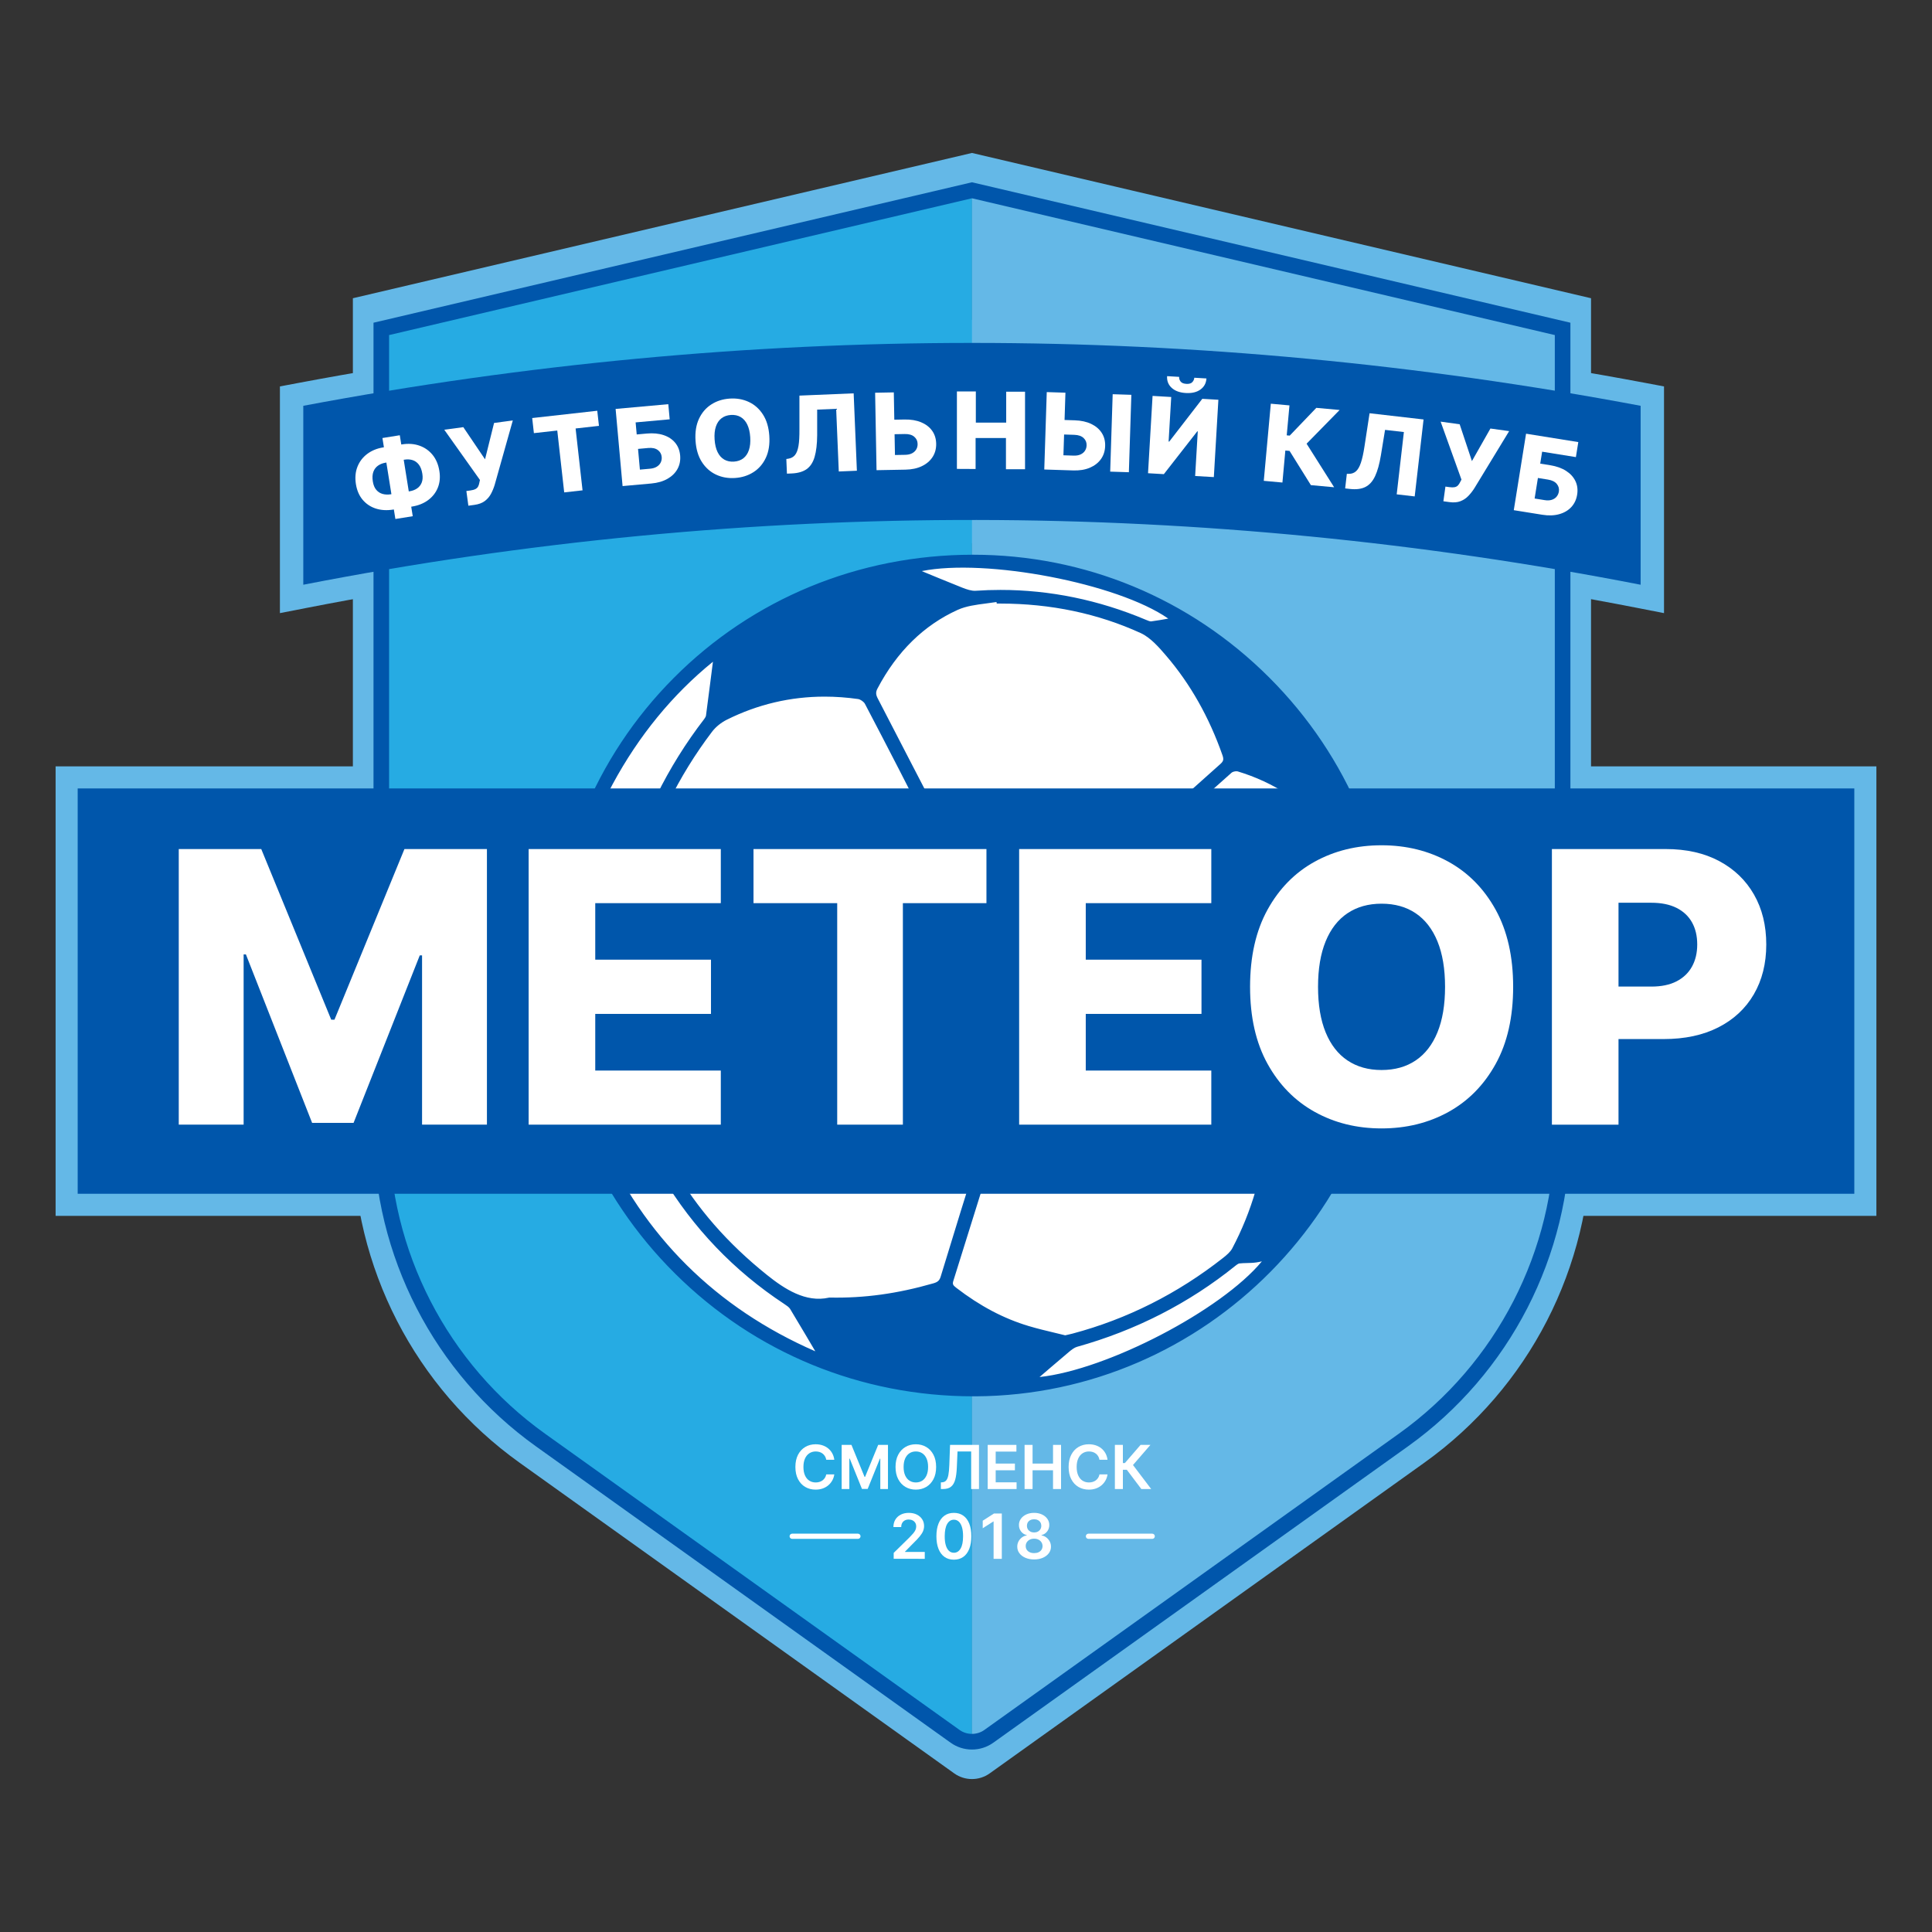 <?xml version="1.0" encoding="UTF-8"?> <svg xmlns="http://www.w3.org/2000/svg" xmlns:xlink="http://www.w3.org/1999/xlink" version="1.1" id="Layer_1" x="0px" y="0px" viewBox="0 0 240 240" style="enable-background:new 0 0 240 240;" xml:space="preserve"><rect x="0" y="0" width="240" height="240" fill="#333333" stroke="none"/> <g> <path style="fill:#64B8E7;" d="M233.092,151.037H6.908V95.2h226.184V151.037z M12.394,145.552h215.212v-44.866H12.394V145.552z"></path> <g> <path style="fill:#64B8E7;" d="M203.805,50.411v22.227c-54.229-10.575-110.342-10.881-166.129,0V50.411 C93.002,39.998,148.483,39.992,203.805,50.411z"></path> <path style="fill:#64B8E7;" d="M34.772,76.164V48.003l2.367-0.446c55.493-10.445,111.749-10.444,167.204,0l2.367,0.446v28.161 l-3.46-0.675c-54.756-10.677-110.275-10.677-165.017,0L34.772,76.164z M120.735,61.672c26.779,0,53.555,2.485,80.166,7.456V52.826 c-53.187-9.725-107.098-9.725-160.321,0v16.301C67.181,64.158,93.96,61.672,120.735,61.672z"></path> </g> <path style="fill:#64B8E7;" d="M120.741,19L43.836,37.048v104.385c0,15.983,7.716,30.985,20.72,40.279l53.983,38.585 c0.658,0.471,1.43,0.703,2.201,0.703c0.771,0,1.542-0.232,2.201-0.703l53.983-38.585c13.005-9.294,20.72-24.296,20.72-40.279 V37.048L120.741,19z M194.115,140.449c0,15.251-7.364,29.562-19.768,38.43l-51.508,36.813c-0.626,0.449-1.362,0.674-2.098,0.674 V23.637l73.374,17.219V140.449z"></path> <path style="fill:#64B8E7;" d="M194.115,40.856v99.593c0,15.251-7.364,29.562-19.768,38.43l-51.508,36.813 c-0.626,0.449-1.362,0.674-2.098,0.674V23.637L194.115,40.856z"></path> <path style="fill:#26ABE3;" d="M120.741,23.637v192.729c-0.736,0-1.471-0.226-2.098-0.674l-51.508-36.813 c-12.404-8.868-19.768-23.179-19.768-38.43V40.856L120.741,23.637z"></path> <path style="fill:#0056AB;" d="M120.741,217.334c-0.96,0-1.88-0.296-2.661-0.856l-51.508-36.812 c-12.632-9.03-20.174-23.691-20.174-39.217V40.089l74.342-17.446l74.342,17.446v100.36c0,15.526-7.541,30.187-20.173,39.217 l-51.509,36.813C122.621,217.038,121.7,217.334,120.741,217.334z M48.334,41.623v98.826c0,14.903,7.239,28.974,19.363,37.642 l51.508,36.813c0.903,0.647,2.167,0.646,3.068,0.001l51.509-36.814c12.124-8.668,19.363-22.74,19.363-37.642V41.623l-72.406-16.992 L48.334,41.623z"></path> <g> <g> <path style="fill:#FFFFFF;" d="M89.958,126.556c-0.185,0.013-0.369,0.031-0.554,0.04c-4.063,0.179-3.219,0.743-5.756-2.778 c-2.635-3.658-4.236-7.778-4.979-12.219c-0.106-0.634-0.067-1.343,0.102-1.963c1.852-6.821,4.894-13.073,9.169-18.705 c0.514-0.677,1.262-1.268,2.027-1.649c5.254-2.615,10.817-3.439,16.614-2.615c0.453,0.064,1.026,0.466,1.238,0.871 c2.766,5.273,5.494,10.566,8.168,15.885c0.234,0.466,0.216,1.251-0.014,1.731c-3.057,6.367-6.196,12.696-9.251,19.064 c-0.467,0.974-1.213,1.081-2.062,1.158l-14.69,1.318L89.958,126.556z"></path> <path style="fill:#FFFFFF;" d="M103.071,162.07c-2.889,0.645-5.548-0.86-8.139-2.939c-4.703-3.774-8.658-8.158-11.677-13.374 c-0.282-0.487-0.466-1.099-0.482-1.66c-0.157-5.513,0.847-10.817,2.947-15.92c0.245-0.595,0.565-0.796,1.222-0.844 c6.269-0.454,12.534-0.969,18.803-1.425c0.444-0.032,1.037,0.135,1.352,0.431c5.068,4.764,10.096,9.568,15.151,14.346 c0.464,0.439,0.565,0.827,0.371,1.444c-1.777,5.645-3.533,11.296-5.254,16.958c-0.215,0.708-0.611,1.005-1.269,1.193 C112.022,161.45,107.886,162.166,103.071,162.07z"></path> <path style="fill:#FFFFFF;" d="M124.164,74.802c6.15-0.001,12.083,1.157,17.672,3.715c1.304,0.596,2.389,1.838,3.357,2.968 c3.163,3.69,5.456,7.895,7.064,12.482c0.254,0.725,0.177,1.181-0.43,1.718c-4.047,3.58-8.039,7.221-12.093,10.793 c-0.403,0.355-1.126,0.596-1.652,0.527c-6.751-0.887-13.494-1.83-20.233-2.803c-0.385-0.056-0.866-0.413-1.049-0.762 c-2.794-5.345-5.537-10.717-8.319-16.067c-0.321-0.618-0.368-1.105-0.031-1.746c2.332-4.43,5.637-7.922,10.197-9.989 c1.648-0.748,3.631-0.759,5.46-1.107L124.164,74.802z"></path> <path style="fill:#FFFFFF;" d="M132.223,166.774c-1.453-0.365-3.081-0.712-4.671-1.187c-3.371-1.007-6.393-2.7-9.176-4.839 c-0.507-0.39-0.773-0.732-0.539-1.47c1.801-5.677,3.533-11.377,5.329-17.056c0.138-0.435,0.518-0.916,0.917-1.127 c6.242-3.312,12.5-6.594,18.78-9.834c0.39-0.201,1.105-0.172,1.479,0.058c4.315,2.661,8.602,5.368,12.865,8.112 c0.338,0.218,0.655,0.82,0.621,1.213c-0.46,5.296-1.893,10.325-4.379,15.032c-0.279,0.528-0.791,0.967-1.273,1.347 c-5.653,4.448-11.937,7.652-18.898,9.505C132.996,166.603,132.707,166.662,132.223,166.774z"></path> <path style="fill:#FFFFFF;" d="M168.759,123.707c0.59,2.062-0.395,4.131-1.65,6.165c-2.146,3.477-4.879,6.395-8.126,8.858 c-0.507,0.385-0.881,0.478-1.465,0.104c-4.299-2.747-8.63-5.445-12.927-8.197c-0.35-0.224-0.667-0.701-0.75-1.11 c-1.415-6.985-2.785-13.979-4.184-20.967c-0.128-0.637-0.043-1.085,0.479-1.547c4.15-3.681,8.264-7.403,12.421-11.075 c0.285-0.251,0.889-0.374,1.256-0.263c4.613,1.392,8.492,3.943,11.633,7.594c0.298,0.346,0.504,0.82,0.615,1.269 C167.577,110.696,168.437,116.953,168.759,123.707z"></path> <path style="fill:#FFFFFF;" d="M89.158,81.339c-0.337,2.644-0.669,5.305-1.024,7.963c-0.032,0.237-0.165,0.485-0.315,0.679 c-4.597,5.963-7.838,12.591-9.787,19.86c-0.079,0.295-0.282,0.593-0.505,0.809c-2.435,2.361-4.885,4.707-7.332,7.056 c-0.101,0.097-0.212,0.183-0.527,0.453c0.516-7.459,2.437-14.272,5.877-20.644C78.986,91.144,83.507,85.673,89.158,81.339z"></path> <path style="fill:#FFFFFF;" d="M102.454,169.323c-13.906-5.633-23.734-15.416-29.352-29.477c0.208,0.156,0.435,0.291,0.62,0.47 c2.158,2.091,4.693,3.563,7.462,4.695c0.559,0.229,1.132,0.705,1.441,1.222c3.805,6.364,8.799,11.575,14.985,15.654 c0.332,0.219,0.702,0.463,0.9,0.788C99.842,164.867,101.132,167.084,102.454,169.323z"></path> <path style="fill:#FFFFFF;" d="M157.98,156.145c-4.386,6.824-21.573,15.808-30.432,15.89c0.205-0.192,0.333-0.32,0.47-0.438 c1.447-1.243,2.888-2.494,4.351-3.718c0.351-0.294,0.749-0.606,1.177-0.725c7.178-2.004,13.693-5.291,19.498-9.975 c0.221-0.178,0.492-0.37,0.757-0.401c0.695-0.082,1.408-0.024,2.1-0.125C156.582,156.553,157.246,156.329,157.98,156.145z"></path> <path style="fill:#FFFFFF;" d="M146.299,77.506c-1.105,0.193-2.209,0.415-3.323,0.561c-0.299,0.039-0.642-0.115-0.94-0.24 c-6.688-2.814-13.639-4.051-20.895-3.561c-0.616,0.042-1.283-0.187-1.877-0.417c-1.855-0.721-3.684-1.507-5.528-2.257 c-0.322-0.131-0.667-0.208-1.15-0.355C120.315,68.519,140.316,72.299,146.299,77.506z"></path> <path style="fill:#FFFFFF;" d="M170.936,129.573c-1.899-2.649-1.494-5.836-1.723-8.887c-0.404-5.392-1.262-10.705-2.398-15.989 c-0.283-1.317-0.042-2.747,0.072-4.122C170.599,104.656,173.273,124.926,170.936,129.573z"></path> </g> <g> <path style="fill:#0056AB;" d="M120.787,69.439c28.477-0.045,51.632,23.085,51.673,51.617 c0.041,28.451-23.048,51.712-51.233,51.87c-28.959,0.162-52.134-23.143-52.207-51.319 C68.945,92.528,91.855,69.484,120.787,69.439z M90.051,126.204l0.012,0.137l14.69-1.318c0.849-0.077,1.595-0.184,2.062-1.158 c3.055-6.368,6.194-12.697,9.251-19.064c0.23-0.479,0.249-1.264,0.014-1.731c-2.674-5.32-5.403-10.612-8.168-15.885 c-0.212-0.405-0.785-0.806-1.238-0.871c-5.797-0.824-11.361,0-16.614,2.615c-0.764,0.381-1.513,0.972-2.027,1.649 c-4.274,5.631-7.316,11.883-9.169,18.705c-0.169,0.621-0.208,1.33-0.102,1.963c0.744,4.441,2.344,8.562,4.979,12.219 c2.537,3.522,1.694,2.958,5.756,2.778C89.682,126.235,89.866,126.217,90.051,126.204z M103.069,161.717 c4.815,0.097,8.951-0.619,13.024-1.788c0.658-0.189,1.054-0.485,1.269-1.193c1.721-5.662,3.477-11.313,5.254-16.958 c0.194-0.617,0.094-1.005-0.371-1.444c-5.054-4.778-10.083-9.582-15.151-14.346c-0.315-0.296-0.907-0.463-1.352-0.431 c-6.269,0.456-12.534,0.971-18.803,1.425c-0.658,0.048-0.977,0.249-1.222,0.844c-2.099,5.103-3.103,10.407-2.947,15.92 c0.016,0.56,0.2,1.173,0.482,1.66c3.019,5.217,6.975,9.6,11.677,13.374C97.521,160.858,100.18,162.362,103.069,161.717z M124.256,74.45l-0.056-0.273c-1.83,0.347-3.812,0.359-5.46,1.107c-4.559,2.068-7.865,5.56-10.197,9.989 c-0.338,0.642-0.291,1.128,0.031,1.746c2.783,5.351,5.525,10.722,8.319,16.067c0.183,0.349,0.663,0.707,1.049,0.762 c6.739,0.973,13.482,1.916,20.233,2.803c0.527,0.069,1.249-0.171,1.652-0.527c4.054-3.572,8.046-7.213,12.093-10.793 c0.607-0.537,0.684-0.992,0.43-1.718c-1.609-4.587-3.901-8.793-7.064-12.482c-0.969-1.13-2.054-2.371-3.357-2.968 C136.339,75.607,130.407,74.448,124.256,74.45z M132.316,166.422c0.484-0.112,0.772-0.171,1.056-0.247 c6.96-1.853,13.245-5.056,18.898-9.505c0.483-0.38,0.995-0.82,1.273-1.347c2.486-4.706,3.919-9.735,4.379-15.032 c0.034-0.392-0.283-0.995-0.621-1.213c-4.263-2.744-8.55-5.451-12.865-8.112c-0.374-0.23-1.089-0.26-1.479-0.058 c-6.28,3.24-12.538,6.522-18.78,9.834c-0.399,0.212-0.78,0.692-0.917,1.127c-1.796,5.679-3.528,11.378-5.329,17.056 c-0.234,0.738,0.032,1.08,0.539,1.47c2.783,2.139,5.804,3.832,9.176,4.839C129.235,165.709,130.863,166.057,132.316,166.422z M168.851,123.354c-0.322-6.754-1.181-13.01-2.698-19.17c-0.11-0.449-0.317-0.923-0.615-1.269 c-3.142-3.651-7.02-6.202-11.633-7.594c-0.367-0.111-0.971,0.012-1.256,0.263c-4.158,3.672-8.271,7.394-12.421,11.075 c-0.522,0.463-0.606,0.91-0.479,1.547c1.399,6.988,2.769,13.982,4.184,20.967c0.083,0.41,0.4,0.886,0.75,1.11 c4.297,2.751,8.627,5.449,12.927,8.197c0.584,0.373,0.957,0.281,1.465-0.104c3.247-2.463,5.98-5.381,8.126-8.858 C168.457,127.485,169.442,125.416,168.851,123.354z M89.251,80.987c-5.652,4.334-10.172,9.805-13.612,16.176 c-3.44,6.372-5.361,13.185-5.877,20.644c0.315-0.271,0.426-0.357,0.527-0.453c2.447-2.349,4.897-4.695,7.332-7.056 c0.223-0.216,0.425-0.514,0.505-0.809c1.949-7.269,5.191-13.897,9.787-19.86c0.15-0.194,0.283-0.442,0.315-0.679 C88.582,86.292,88.914,83.631,89.251,80.987z M102.546,168.97c-1.322-2.239-2.612-4.456-3.944-6.648 c-0.198-0.326-0.568-0.57-0.9-0.788c-6.187-4.079-11.18-9.29-14.985-15.654c-0.309-0.516-0.882-0.993-1.441-1.222 c-2.769-1.132-5.304-2.605-7.462-4.695c-0.185-0.179-0.413-0.314-0.62-0.47C78.812,153.555,88.64,163.337,102.546,168.97z M158.073,155.792c-0.735,0.185-1.398,0.409-2.079,0.507c-0.691,0.1-1.404,0.043-2.1,0.125c-0.266,0.031-0.537,0.223-0.757,0.401 c-5.805,4.685-12.32,7.971-19.498,9.975c-0.428,0.119-0.825,0.431-1.177,0.725c-1.463,1.224-4.616,3.965-4.821,4.156 C136.5,171.6,153.686,162.616,158.073,155.792z M146.391,77.153c-5.983-5.207-25.984-8.986-33.713-6.269 c0.483,0.147,0.827,0.224,1.15,0.355c1.844,0.75,3.673,1.536,5.528,2.257c0.594,0.231,1.262,0.459,1.877,0.417 c7.256-0.49,14.206,0.747,20.895,3.561c0.298,0.125,0.642,0.279,0.94,0.24C144.182,77.568,145.287,77.346,146.391,77.153z M171.028,129.22c2.337-4.647-0.336-24.917-4.048-28.998c-0.115,1.376-0.355,2.805-0.072,4.122 c1.136,5.284,1.994,10.596,2.398,15.989C169.534,123.385,169.13,126.571,171.028,129.22z"></path> <path style="fill:#0056AB;" d="M120.925,173.455c-13.993,0-27.137-5.399-37.041-15.222c-9.89-9.809-15.357-22.817-15.392-36.625 c-0.037-14.229,5.366-27.512,15.213-37.4c9.801-9.842,22.972-15.275,37.082-15.298h0.084c13.884,0,26.946,5.412,36.791,15.247 c9.864,9.854,15.308,22.958,15.328,36.898c0.042,28.733-23.178,52.239-51.76,52.4 C121.129,173.455,121.027,173.455,120.925,173.455z M103.393,169.365c5.636,2.027,11.655,3.067,17.831,3.032 c1.753-0.01,3.485-0.109,5.193-0.294c0,0,1.253-1.177,1.349-1.26c0,0,4.479-3.825,4.543-3.876c0,0-1.024-0.252-1.493-0.364 c-1.084-0.259-2.205-0.527-3.323-0.86c-3.232-0.965-6.29-2.576-9.346-4.926c-0.347-0.267-0.661-0.575-0.78-1.012 c-0.273,0.291-0.64,0.494-1.128,0.634c-4.585,1.316-8.755,1.889-13.118,1.81c-1.487,0.317-2.889,0.111-4.199-0.388 c0.048,0.06,0.093,0.123,0.133,0.189C100.061,163.705,103.393,169.365,103.393,169.365z M156.754,156.69 c-0.226,0.054-0.452,0.1-0.685,0.133c-0.398,0.058-0.794,0.067-1.176,0.076c-0.327,0.008-0.636,0.015-0.937,0.051 c-0.07,0.008-0.211,0.065-0.487,0.287c-5.753,4.643-12.378,8.032-19.688,10.073c-0.327,0.091-0.677,0.369-0.98,0.621 c-1.115,0.933-3.667,3.13-3.667,3.13C137.548,170.157,151.704,162.785,156.754,156.69z M74.54,141.327 c5.424,12.242,14.408,21.158,26.741,26.538c-0.053-0.091-2.128-3.617-3.131-5.267c-0.136-0.224-0.456-0.435-0.737-0.621 c-6.231-4.108-11.327-9.432-15.15-15.825c-0.245-0.41-0.722-0.814-1.187-1.004C78.505,144.097,76.353,142.84,74.54,141.327z M143.616,131.304c-0.162,0-0.318,0.024-0.416,0.075c-5.928,3.058-12.069,6.274-18.774,9.831 c-0.266,0.141-0.563,0.509-0.661,0.82c-0.861,2.723-4.392,14.101-5.329,17.056c-0.134,0.422-0.08,0.555,0.357,0.891 c2.953,2.27,5.898,3.824,9.004,4.751c1.089,0.325,2.196,0.59,3.266,0.845c0.43,0.103,0.851,0.203,1.259,0.305 c0.119-0.027,0.226-0.051,0.324-0.073c0.233-0.052,0.413-0.093,0.591-0.141c6.77-1.802,13.063-4.968,18.707-9.409 c0.453-0.357,0.904-0.746,1.132-1.179c2.408-4.558,3.861-9.548,4.32-14.83c0.017-0.19-0.204-0.609-0.38-0.722 c-4.382-2.82-8.707-5.547-12.857-8.106C144.038,131.343,143.822,131.304,143.616,131.304z M105.857,126.081 c-0.026,0-0.052,0.001-0.077,0.003c-3.08,0.224-15.614,1.194-18.803,1.425c-0.5,0.036-0.62,0.149-0.771,0.517 c-2.081,5.058-3.059,10.342-2.907,15.704c0.013,0.46,0.167,0.987,0.411,1.41c2.878,4.972,6.656,9.298,11.551,13.226 c2.195,1.761,4.825,3.475,7.693,2.835l0.062-0.014l0.064,0.001c4.276,0.085,8.365-0.476,12.867-1.768 c0.549-0.158,0.761-0.353,0.909-0.838c1.573-5.178,3.293-10.727,5.255-16.963c0.133-0.424,0.088-0.601-0.23-0.901 c-2.01-1.9-12.098-11.477-15.15-14.345C106.555,126.207,106.17,126.081,105.857,126.081z M158.143,139.237 c0.21,0.35,0.335,0.762,0.306,1.1c-0.471,5.424-1.964,10.549-4.438,15.233c-0.061,0.115-0.13,0.226-0.205,0.332l0.026-0.003 c0.351-0.041,0.699-0.05,1.036-0.057c0.367-0.009,0.714-0.017,1.049-0.065c0.437-0.063,0.879-0.185,1.347-0.315 c0.221-0.061,0.447-0.123,0.679-0.182l1.253-0.315c6.031-6.883,10.259-15.392,11.935-24.772l-0.024,0.047l-0.51-0.711 c-0.69-0.964-1.094-1.989-1.336-3.042c-0.345,1.138-0.953,2.246-1.61,3.311c-2.109,3.417-4.887,6.445-8.257,9.001 C159.051,139.059,158.644,139.29,158.143,139.237z M72.398,138.237c0,0,1.237,0.923,1.299,0.966 c0.154,0.107,0.328,0.228,0.485,0.38c1.927,1.867,4.313,3.367,7.294,4.585c0.323,0.132,0.639,0.325,0.92,0.558 c-0.092-0.322-0.146-0.652-0.155-0.967c-0.157-5.511,0.848-10.94,2.986-16.136c0.164-0.398,0.373-0.681,0.658-0.87 c-0.609-0.248-1.052-0.834-1.932-2.078c-0.188-0.266-0.399-0.565-0.642-0.902c-2.584-3.586-4.29-7.771-5.072-12.441 c-0.046-0.277-0.068-0.564-0.067-0.854c-0.058,0.069-0.12,0.136-0.185,0.199c-2.026,1.965-7.762,7.428-7.882,7.531l-0.483,0.414 c-0.052,0.989-0.076,1.983-0.074,2.982C69.564,127.35,70.54,132.955,72.398,138.237z M106.449,125.095 c0.39,0.093,0.757,0.273,1.007,0.507c3.053,2.87,13.142,12.448,15.152,14.347c0.322,0.304,0.517,0.612,0.593,0.953 c0.211-0.263,0.466-0.487,0.728-0.626c6.709-3.559,12.854-6.777,18.785-9.837c0.319-0.165,0.76-0.222,1.177-0.178 c-0.232-0.292-0.408-0.644-0.476-0.981c-0.858-4.237-3.634-18.218-4.185-20.969c-0.101-0.505-0.08-0.922,0.076-1.292 c-0.401,0.144-0.833,0.206-1.202,0.157c-6.121-0.804-12.741-1.721-20.24-2.803c-0.372-0.054-0.785-0.284-1.094-0.585 c0.016,0.436-0.06,0.89-0.23,1.242c-1.508,3.141-7.703,15.837-9.251,19.064C107.062,124.571,106.769,124.885,106.449,125.095z M153.597,95.808c-0.208,0-0.485,0.073-0.597,0.172c-2.274,2.008-10.541,9.408-12.421,11.074 c-0.343,0.304-0.413,0.539-0.311,1.048c0.551,2.751,3.326,16.732,4.184,20.966c0.055,0.273,0.292,0.626,0.517,0.77 c2.237,1.433,10.865,6.88,12.926,8.196c0.348,0.222,0.477,0.211,0.86-0.08c3.266-2.477,5.956-5.408,7.996-8.714 c1.148-1.86,2.135-3.843,1.592-5.742l-0.017-0.059l-0.003-0.061c-0.325-6.818-1.203-13.056-2.683-19.069 c-0.102-0.416-0.285-0.798-0.502-1.05c-3.083-3.582-6.913-6.083-11.385-7.433C153.71,95.814,153.657,95.808,153.597,95.808z M167.369,101.72c-0.076,0.862-0.113,1.727,0.056,2.513c1.244,5.786,2.032,11.039,2.408,16.06c0.05,0.67,0.071,1.35,0.09,2.009 c0.061,2.032,0.119,3.968,0.984,5.696c0.667-2.569,0.623-7.689-0.159-13.418C169.978,108.934,168.706,104.159,167.369,101.72z M102.439,86.538c-4.246,0-8.316,0.958-12.144,2.864c-0.721,0.359-1.393,0.904-1.841,1.495 c-4.184,5.512-7.239,11.744-9.08,18.523c-0.15,0.553-0.183,1.186-0.091,1.737c0.755,4.508,2.399,8.545,4.887,11.998 c0.245,0.34,0.458,0.641,0.648,0.909c0.676,0.956,1.048,1.482,1.393,1.668c0.307,0.166,0.739,0.143,1.773,0.071 c0.4-0.028,0.897-0.063,1.49-0.089c0.119-0.005,0.239-0.015,0.358-0.025l0.701-0.052l0.011,0.129l14.161-1.271 c0.887-0.081,1.31-0.186,1.633-0.86c1.55-3.23,7.744-15.926,9.251-19.064c0.164-0.342,0.173-0.956,0.018-1.264 c-2.533-5.038-5.203-10.232-8.164-15.877c-0.133-0.253-0.559-0.552-0.844-0.593C105.196,86.638,103.808,86.538,102.439,86.538z M88.563,82.203c-5.015,4.068-9.202,9.18-12.459,15.211c-3.194,5.915-5.066,12.177-5.708,19.102c0,0,4.831-4.636,6.855-6.599 c0.175-0.17,0.314-0.387,0.362-0.566c1.972-7.356,5.296-14.1,9.879-20.046c0.114-0.148,0.194-0.311,0.21-0.426 C87.982,86.788,88.563,82.203,88.563,82.203z M123.786,74.785c-0.424,0.068-0.851,0.123-1.268,0.176 c-1.286,0.166-2.5,0.323-3.56,0.803c-4.195,1.902-7.541,5.184-9.947,9.754c-0.237,0.449-0.229,0.755,0.032,1.256 c1.22,2.347,6.751,13.066,8.319,16.066c0.107,0.205,0.444,0.453,0.655,0.484c7.494,1.082,14.11,1.998,20.226,2.802 c0.359,0.047,0.938-0.139,1.233-0.399c2.15-1.895,10.193-9.112,12.092-10.792c0.424-0.375,0.477-0.589,0.281-1.146 c-1.649-4.701-3.993-8.844-6.967-12.313c-0.866-1.01-1.944-2.267-3.176-2.831c-5.318-2.433-11.186-3.667-17.442-3.667h-0.441 L123.786,74.785z M153.589,94.75c0.166,0,0.326,0.021,0.47,0.064c4.668,1.409,8.666,4.018,11.882,7.756 c0.11,0.128,0.213,0.274,0.306,0.432c-0.003-0.682,0.065-1.367,0.133-2.039c0.026-0.263,0.175-1.996,0.175-1.996l0.747,0.822 c-2.51-5.469-6.003-10.504-10.387-14.883c-2.866-2.863-6.01-5.343-9.372-7.416c0,0-1.662,0.292-1.963,0.347 c-0.796,0.145-1.619,0.294-2.442,0.402l-0.03,0.004c1.011,0.715,1.863,1.709,2.58,2.545c3.06,3.57,5.47,7.826,7.162,12.652 c0.193,0.552,0.221,1.005,0.068,1.416C153.134,94.788,153.366,94.75,153.589,94.75z M89.882,80.222c0,0-0.851,6.702-1.13,8.798 c-0.006,0.042-0.013,0.083-0.022,0.124c0.342-0.265,0.712-0.499,1.094-0.689c5.258-2.617,10.952-3.514,16.924-2.665 c0.348,0.049,0.725,0.228,1.041,0.473c-0.034-0.411,0.061-0.81,0.286-1.237c2.517-4.783,6.032-8.223,10.446-10.225 c0.492-0.223,1.009-0.384,1.537-0.508c-0.303-0.083-0.602-0.191-0.893-0.304c-1.194-0.464-2.394-0.962-3.555-1.444 c-0.66-0.274-1.319-0.547-1.981-0.817c-0.185-0.075-0.388-0.133-0.644-0.205c-0.14-0.04-2.003-0.604-2.003-0.604l0.159-0.056 C103.387,72.315,96.141,75.5,89.882,80.222z M124.282,73.282c6.137,0,12.196,1.242,18.051,3.706l0.046,0.019 c0.202,0.085,0.478,0.201,0.62,0.184c0.708-0.093,1.427-0.22,2.129-0.347c-6.314-4.399-22.648-7.506-30.629-5.901 c0.506,0.207,3.866,1.602,5.048,2.061c0.562,0.219,1.152,0.417,1.65,0.383C122.228,73.316,123.256,73.282,124.282,73.282z"></path> </g> </g> <path style="fill:#0056AB;" d="M203.805,50.411v22.227c-54.229-10.575-110.342-10.881-166.129,0V50.411 C93.002,39.998,148.483,39.992,203.805,50.411z"></path> <g> <path style="fill:#FFFFFF;" d="M47.607,55.577l2.334-0.373c0.779-0.125,1.497-0.074,2.151,0.153 c0.655,0.227,1.201,0.607,1.639,1.142c0.438,0.534,0.721,1.203,0.849,2.008c0.123,0.767,0.058,1.461-0.195,2.082 c-0.253,0.621-0.656,1.135-1.209,1.542s-1.22,0.673-1.999,0.798l-2.334,0.373c-0.786,0.126-1.505,0.083-2.159-0.128 c-0.654-0.211-1.198-0.574-1.632-1.088c-0.434-0.514-0.713-1.159-0.838-1.936c-0.128-0.801-0.065-1.523,0.189-2.167 c0.254-0.643,0.658-1.174,1.213-1.593C46.169,55.972,46.834,55.7,47.607,55.577z M47.91,57.474 c-0.365,0.058-0.682,0.181-0.95,0.368c-0.268,0.187-0.462,0.444-0.581,0.771c-0.119,0.327-0.141,0.727-0.065,1.2 c0.071,0.442,0.214,0.79,0.431,1.042c0.216,0.253,0.48,0.421,0.792,0.506c0.312,0.085,0.645,0.099,1.001,0.042l2.347-0.375 c0.362-0.058,0.673-0.178,0.935-0.359c0.261-0.181,0.451-0.424,0.569-0.728c0.118-0.304,0.143-0.67,0.074-1.097 c-0.076-0.473-0.219-0.848-0.429-1.123c-0.211-0.276-0.469-0.463-0.775-0.561c-0.306-0.099-0.64-0.119-1.002-0.061L47.91,57.474z M49.664,54.068l1.609,10.058l-2.157,0.345l-1.609-10.058L49.664,54.068z"></path> <path style="fill:#FFFFFF;" d="M58.182,62.82l-0.248-1.825l0.489-0.066c0.264-0.036,0.472-0.092,0.624-0.168 c0.153-0.076,0.266-0.181,0.341-0.314c0.075-0.133,0.13-0.305,0.165-0.516l0.067-0.308l-4.432-6.24l2.365-0.321l2.7,3.995 l1.122-4.515l2.328-0.316l-2.251,8.001c-0.12,0.396-0.275,0.77-0.464,1.123c-0.189,0.353-0.447,0.651-0.772,0.895 c-0.326,0.243-0.756,0.401-1.289,0.474L58.182,62.82z"></path> <polygon style="fill:#FFFFFF;" points="66.322,53.807 66.111,51.931 74.194,51.025 74.404,52.902 71.504,53.227 72.366,60.912 70.087,61.167 69.226,53.482 "></polygon> <path style="fill:#FFFFFF;" d="M77.339,60.382l-0.865-9.583l6.546-0.591l0.17,1.881l-4.23,0.382l0.135,1.498l1.263-0.114 c0.78-0.07,1.471-0.005,2.072,0.195c0.601,0.2,1.081,0.516,1.439,0.946c0.358,0.43,0.565,0.955,0.621,1.576 c0.056,0.621-0.053,1.181-0.327,1.681c-0.274,0.5-0.689,0.908-1.243,1.225c-0.555,0.317-1.222,0.511-2.002,0.582L77.339,60.382z M79.49,58.339l1.264-0.114c0.337-0.03,0.616-0.115,0.838-0.253c0.222-0.138,0.384-0.313,0.486-0.525 c0.102-0.212,0.142-0.441,0.12-0.688c-0.032-0.356-0.193-0.641-0.483-0.855c-0.29-0.214-0.687-0.299-1.193-0.253l-1.263,0.114 L79.49,58.339z"></path> <path style="fill:#FFFFFF;" d="M95.567,54.14c0.07,1.056-0.073,1.965-0.43,2.727c-0.357,0.762-0.87,1.356-1.536,1.783 c-0.667,0.427-1.43,0.67-2.29,0.727c-0.863,0.057-1.652-0.083-2.368-0.421c-0.716-0.338-1.301-0.86-1.755-1.566 c-0.454-0.706-0.715-1.585-0.786-2.639c-0.07-1.056,0.072-1.965,0.428-2.727c0.356-0.761,0.866-1.356,1.532-1.783 c0.665-0.427,1.429-0.67,2.292-0.727c0.86-0.057,1.648,0.082,2.366,0.417c0.718,0.335,1.304,0.857,1.759,1.564 C95.234,52.202,95.496,53.083,95.567,54.14z M93.195,54.298c-0.042-0.625-0.165-1.147-0.37-1.567 c-0.205-0.419-0.48-0.729-0.825-0.929c-0.345-0.2-0.748-0.284-1.211-0.254c-0.459,0.031-0.847,0.168-1.164,0.412 c-0.317,0.244-0.549,0.588-0.696,1.031c-0.148,0.443-0.201,0.977-0.159,1.602c0.042,0.625,0.165,1.147,0.37,1.567 c0.205,0.42,0.481,0.729,0.827,0.929c0.346,0.2,0.749,0.284,1.208,0.254c0.462-0.031,0.851-0.168,1.166-0.412 c0.315-0.244,0.546-0.587,0.694-1.03C93.183,55.457,93.236,54.923,93.195,54.298z"></path> <path style="fill:#FFFFFF;" d="M97.756,58.839l-0.076-1.821l0.262-0.039c0.336-0.055,0.606-0.203,0.809-0.445 s0.349-0.621,0.439-1.138c0.09-0.516,0.123-1.212,0.118-2.086v-4.166l6.736-0.282l0.401,9.614l-2.249,0.094l-0.325-7.783 l-2.36,0.098v3.189c-0.007,1.101-0.118,1.993-0.316,2.677c-0.197,0.684-0.525,1.191-0.983,1.52 c-0.458,0.329-1.083,0.511-1.875,0.544L97.756,58.839z"></path> <path style="fill:#FFFFFF;" d="M110.226,52.152l2.142-0.039c0.786-0.014,1.471,0.1,2.055,0.343 c0.584,0.243,1.039,0.592,1.365,1.046c0.326,0.455,0.495,0.993,0.507,1.617c0.012,0.623-0.137,1.174-0.447,1.653 c-0.309,0.479-0.751,0.857-1.326,1.133c-0.574,0.277-1.255,0.422-2.041,0.437l-3.594,0.066l-0.176-9.621l2.321-0.043l0.143,7.779 l1.273-0.023c0.338-0.006,0.623-0.07,0.854-0.192c0.231-0.122,0.405-0.285,0.522-0.489c0.117-0.204,0.171-0.43,0.164-0.677 c-0.003-0.357-0.142-0.653-0.416-0.888c-0.274-0.235-0.664-0.347-1.172-0.338l-2.142,0.039L110.226,52.152z"></path> <polygon style="fill:#FFFFFF;" points="118.871,58.248 118.871,48.626 121.222,48.626 121.222,52.5 124.993,52.5 124.993,48.658 127.334,48.658 127.334,58.292 124.963,58.292 124.963,54.413 121.192,54.413 121.192,58.26 "></polygon> <path style="fill:#FFFFFF;" d="M131.374,52.144l2.141,0.069c0.786,0.025,1.464,0.174,2.035,0.446 c0.571,0.272,1.008,0.643,1.311,1.114c0.303,0.47,0.445,1.017,0.424,1.64c-0.02,0.623-0.196,1.166-0.529,1.628 c-0.333,0.462-0.793,0.817-1.381,1.065c-0.588,0.248-1.274,0.359-2.06,0.333l-3.592-0.115l0.309-9.617l2.32,0.075l-0.25,7.776 l1.272,0.041c0.338,0.011,0.626-0.039,0.863-0.149c0.237-0.11,0.419-0.264,0.546-0.462c0.127-0.198,0.193-0.421,0.198-0.668 c0.014-0.357-0.109-0.659-0.371-0.907c-0.262-0.248-0.646-0.38-1.153-0.397l-2.141-0.069L131.374,52.144z M140.541,49.045 l-0.309,9.617l-2.32-0.075l0.309-9.617L140.541,49.045z"></path> <path style="fill:#FFFFFF;" d="M143.177,49.18l2.317,0.136l-0.325,5.534l0.08,0.005l4.105-5.312l1.998,0.117l-0.564,9.606 l-2.322-0.136l0.326-5.544l-0.061-0.004l-4.153,5.319l-1.965-0.115L143.177,49.18z M148.359,46.924l1.51,0.089 c-0.038,0.588-0.287,1.047-0.747,1.378c-0.46,0.331-1.066,0.474-1.816,0.43c-0.75-0.044-1.335-0.257-1.753-0.639 c-0.418-0.382-0.609-0.867-0.571-1.455l1.496,0.088c-0.015,0.206,0.044,0.398,0.178,0.575c0.134,0.177,0.373,0.276,0.717,0.296 c0.335,0.02,0.579-0.049,0.732-0.206C148.259,47.321,148.344,47.136,148.359,46.924z"></path> <polygon style="fill:#FFFFFF;" points="162.844,60.265 160.194,56.013 159.67,55.966 159.307,59.942 156.991,59.731 157.865,50.149 160.182,50.36 159.842,54.08 160.212,54.114 163.518,50.665 166.414,50.929 162.309,55.117 165.731,60.529 "></polygon> <path style="fill:#FFFFFF;" d="M167.1,60.672l0.209-1.81h0.264c0.341-0.002,0.63-0.105,0.868-0.313 c0.238-0.207,0.442-0.559,0.611-1.055c0.169-0.496,0.319-1.176,0.45-2.041l0.631-4.118l6.707,0.773l-1.101,9.559l-2.236-0.258 l0.892-7.739l-2.339-0.269l-0.514,3.147c-0.179,1.086-0.418,1.952-0.72,2.596c-0.301,0.645-0.704,1.094-1.208,1.348 c-0.504,0.254-1.149,0.336-1.936,0.245L167.1,60.672z"></path> <path style="fill:#FFFFFF;" d="M179.303,62.27l0.253-1.824l0.488,0.068c0.264,0.037,0.479,0.039,0.647,0.007 c0.167-0.032,0.305-0.102,0.413-0.211c0.108-0.108,0.207-0.259,0.297-0.452l0.148-0.278l-2.588-7.203l2.364,0.327l1.524,4.575 l2.296-4.046l2.327,0.322l-4.323,7.099c-0.222,0.349-0.472,0.667-0.749,0.956c-0.277,0.289-0.605,0.507-0.984,0.653 c-0.379,0.147-0.836,0.183-1.369,0.109L179.303,62.27z"></path> <path style="fill:#FFFFFF;" d="M188.047,63.377l1.525-9.501l6.49,1.042l-0.299,1.865l-4.194-0.673l-0.238,1.484l1.253,0.201 c0.773,0.124,1.426,0.357,1.96,0.7c0.534,0.343,0.921,0.766,1.162,1.271c0.241,0.505,0.312,1.065,0.213,1.681 c-0.099,0.615-0.343,1.131-0.731,1.548c-0.389,0.417-0.891,0.71-1.507,0.881c-0.616,0.171-1.311,0.194-2.084,0.07L188.047,63.377z M190.636,61.927l1.252,0.201c0.334,0.054,0.626,0.041,0.874-0.038c0.249-0.079,0.449-0.209,0.6-0.389 c0.151-0.18,0.246-0.393,0.286-0.637c0.056-0.352-0.029-0.668-0.257-0.948c-0.228-0.279-0.593-0.459-1.094-0.54l-1.253-0.201 L190.636,61.927z"></path> </g> <g> <g> <path style="fill:#FFFFFF;" d="M111.018,193.642v-0.737l1.955-1.917c0.187-0.189,0.343-0.356,0.467-0.503 c0.125-0.147,0.218-0.289,0.281-0.426c0.062-0.137,0.093-0.284,0.093-0.44c0-0.178-0.04-0.331-0.121-0.458 c-0.081-0.127-0.192-0.226-0.333-0.296c-0.141-0.07-0.302-0.105-0.481-0.105c-0.185,0-0.347,0.038-0.487,0.114 c-0.139,0.076-0.247,0.184-0.323,0.323s-0.114,0.305-0.114,0.498h-0.971c0-0.357,0.082-0.668,0.245-0.932 c0.163-0.264,0.388-0.469,0.675-0.613c0.287-0.145,0.616-0.217,0.989-0.217c0.378,0,0.71,0.071,0.995,0.212 c0.286,0.141,0.508,0.335,0.667,0.58c0.159,0.245,0.238,0.526,0.238,0.841c0,0.211-0.04,0.418-0.121,0.622 c-0.081,0.203-0.222,0.429-0.425,0.676c-0.203,0.248-0.486,0.547-0.851,0.899l-0.971,0.987v0.039h2.453v0.852H111.018z"></path> <path style="fill:#FFFFFF;" d="M118.494,193.749c-0.453,0-0.841-0.115-1.165-0.345c-0.324-0.23-0.572-0.563-0.745-0.998 c-0.173-0.436-0.26-0.96-0.26-1.574c0.002-0.614,0.089-1.137,0.263-1.569c0.173-0.432,0.422-0.761,0.745-0.989 c0.324-0.227,0.711-0.341,1.162-0.341c0.451,0,0.839,0.114,1.163,0.341c0.325,0.228,0.573,0.557,0.747,0.99 c0.173,0.433,0.26,0.955,0.26,1.568c0,0.616-0.087,1.142-0.26,1.577c-0.173,0.436-0.422,0.768-0.745,0.997 C119.335,193.635,118.946,193.749,118.494,193.749z M118.494,192.889c0.352,0,0.63-0.174,0.835-0.521 c0.205-0.348,0.307-0.859,0.307-1.536c0-0.447-0.047-0.823-0.14-1.128c-0.093-0.304-0.225-0.534-0.396-0.689 c-0.17-0.155-0.372-0.232-0.605-0.232c-0.35,0-0.627,0.174-0.831,0.521c-0.204,0.347-0.306,0.857-0.308,1.528 c-0.002,0.449,0.043,0.827,0.136,1.133c0.092,0.306,0.224,0.537,0.395,0.692C118.056,192.811,118.259,192.889,118.494,192.889z"></path> <polygon style="fill:#FFFFFF;" points="124.448,188.01 124.448,193.642 123.428,193.642 123.428,189.003 123.395,189.003 122.078,189.844 122.078,188.909 123.478,188.01 "></polygon> <path style="fill:#FFFFFF;" d="M128.464,193.719c-0.409,0-0.771-0.069-1.088-0.206c-0.316-0.138-0.564-0.326-0.742-0.565 c-0.179-0.239-0.267-0.511-0.266-0.815c-0.002-0.237,0.05-0.454,0.154-0.652c0.104-0.198,0.246-0.363,0.425-0.496 c0.179-0.133,0.378-0.218,0.598-0.254v-0.038c-0.29-0.064-0.524-0.212-0.703-0.444c-0.179-0.232-0.267-0.5-0.265-0.805 c-0.002-0.29,0.079-0.548,0.242-0.776c0.163-0.227,0.387-0.407,0.671-0.538c0.284-0.131,0.609-0.197,0.973-0.197 c0.361,0,0.684,0.066,0.967,0.197c0.284,0.131,0.507,0.31,0.671,0.538c0.164,0.228,0.246,0.486,0.246,0.776 c0,0.304-0.09,0.573-0.271,0.805c-0.181,0.232-0.413,0.38-0.697,0.444v0.038c0.22,0.037,0.419,0.121,0.595,0.254 c0.177,0.133,0.318,0.298,0.424,0.496c0.106,0.198,0.158,0.415,0.158,0.652c0,0.304-0.09,0.576-0.269,0.815 c-0.18,0.24-0.427,0.428-0.741,0.565C129.232,193.65,128.871,193.719,128.464,193.719z M128.464,192.933 c0.211,0,0.394-0.036,0.55-0.108c0.156-0.072,0.277-0.175,0.363-0.307c0.086-0.132,0.13-0.284,0.132-0.457 c-0.002-0.18-0.048-0.339-0.139-0.477c-0.091-0.139-0.214-0.247-0.371-0.326c-0.157-0.079-0.335-0.118-0.535-0.118 c-0.202,0-0.382,0.039-0.539,0.118c-0.158,0.079-0.282,0.188-0.372,0.326c-0.091,0.138-0.136,0.297-0.134,0.477 c-0.002,0.172,0.04,0.324,0.127,0.455c0.086,0.131,0.208,0.234,0.364,0.307C128.067,192.896,128.251,192.933,128.464,192.933z M128.464,190.367c0.172,0,0.325-0.035,0.458-0.105c0.133-0.07,0.238-0.167,0.315-0.291c0.077-0.124,0.116-0.268,0.118-0.432 c-0.002-0.161-0.04-0.303-0.115-0.425c-0.075-0.122-0.18-0.217-0.314-0.283c-0.134-0.067-0.288-0.101-0.462-0.101 c-0.178,0-0.334,0.033-0.469,0.101c-0.135,0.067-0.239,0.161-0.314,0.283c-0.074,0.122-0.11,0.263-0.109,0.425 c-0.002,0.163,0.035,0.307,0.111,0.43c0.076,0.124,0.182,0.221,0.316,0.292C128.135,190.332,128.29,190.367,128.464,190.367z"></path> </g> <g> <path style="fill:#FFFFFF;" d="M143.135,191.164h-7.924c-0.178,0-0.323-0.144-0.323-0.323s0.144-0.323,0.323-0.323h7.924 c0.178,0,0.323,0.144,0.323,0.323S143.314,191.164,143.135,191.164z"></path> <path style="fill:#FFFFFF;" d="M106.576,191.164h-8.169c-0.178,0-0.323-0.144-0.323-0.323s0.144-0.323,0.323-0.323h8.169 c0.178,0,0.323,0.144,0.323,0.323S106.754,191.164,106.576,191.164z"></path> </g> </g> <rect x="9.651" y="97.943" style="fill:#0056AB;" width="220.698" height="50.351"></rect> <g> <polygon style="fill:#FFFFFF;" points="22.206,105.473 32.454,105.473 41.146,126.669 41.548,126.669 50.24,105.473 60.488,105.473 60.488,139.708 52.43,139.708 52.43,118.679 52.146,118.679 43.921,139.491 38.773,139.491 30.548,118.562 30.264,118.562 30.264,139.708 22.206,139.708 "></polygon> <polygon style="fill:#FFFFFF;" points="65.67,139.708 65.67,105.473 89.541,105.473 89.541,112.193 73.944,112.193 73.944,119.214 88.321,119.214 88.321,125.95 73.944,125.95 73.944,132.988 89.541,132.988 89.541,139.708 "></polygon> <polygon style="fill:#FFFFFF;" points="93.603,112.193 93.603,105.473 122.54,105.473 122.54,112.193 112.159,112.193 112.159,139.708 104.001,139.708 104.001,112.193 "></polygon> <polygon style="fill:#FFFFFF;" points="126.602,139.708 126.602,105.473 150.473,105.473 150.473,112.193 134.877,112.193 134.877,119.214 149.253,119.214 149.253,125.95 134.877,125.95 134.877,132.988 150.473,132.988 150.473,139.708 "></polygon> <path style="fill:#FFFFFF;" d="M187.969,122.59c0,3.767-0.724,6.96-2.173,9.579c-1.449,2.619-3.408,4.608-5.876,5.968 c-2.469,1.36-5.235,2.039-8.3,2.039c-3.076,0-5.845-0.685-8.308-2.056c-2.463-1.371-4.416-3.363-5.859-5.976 c-1.443-2.613-2.165-5.798-2.165-9.554c0-3.767,0.722-6.96,2.165-9.579c1.443-2.619,3.396-4.608,5.859-5.968 c2.463-1.36,5.232-2.04,8.308-2.04c3.065,0,5.831,0.68,8.3,2.04c2.468,1.36,4.427,3.349,5.876,5.968 C187.244,115.631,187.969,118.824,187.969,122.59z M179.51,122.59c0-2.229-0.315-4.112-0.944-5.65 c-0.63-1.538-1.532-2.702-2.708-3.494c-1.176-0.791-2.588-1.187-4.238-1.187c-1.638,0-3.048,0.396-4.229,1.187 c-1.181,0.791-2.087,1.956-2.716,3.494c-0.63,1.538-0.944,3.422-0.944,5.65c0,2.229,0.315,4.112,0.944,5.65 c0.63,1.538,1.535,2.703,2.716,3.494c1.181,0.791,2.591,1.187,4.229,1.187c1.649,0,3.062-0.395,4.238-1.187 c1.176-0.791,2.079-1.956,2.708-3.494C179.195,126.703,179.51,124.819,179.51,122.59z"></path> <path style="fill:#FFFFFF;" d="M192.783,139.708v-34.236h14.142c2.563,0,4.778,0.499,6.645,1.496 c1.867,0.998,3.307,2.385,4.321,4.163c1.014,1.778,1.521,3.842,1.521,6.193c0,2.363-0.516,4.427-1.546,6.194 s-2.499,3.134-4.405,4.104c-1.906,0.97-4.168,1.454-6.787,1.454h-8.726v-6.519h7.188c1.248,0,2.293-0.217,3.134-0.652 c0.841-0.435,1.48-1.045,1.914-1.83c0.435-0.786,0.652-1.702,0.652-2.75c0-1.059-0.217-1.975-0.652-2.75 c-0.435-0.774-1.076-1.373-1.922-1.797c-0.847-0.423-1.889-0.635-3.126-0.635h-4.079v27.566H192.783z"></path> </g> <g> <path style="fill:#FFFFFF;" d="M103.641,181.339h-1.001c-0.029-0.164-0.081-0.31-0.158-0.438 c-0.077-0.128-0.172-0.236-0.287-0.325c-0.114-0.089-0.244-0.157-0.39-0.202c-0.146-0.045-0.302-0.068-0.47-0.068 c-0.298,0-0.563,0.074-0.793,0.223c-0.23,0.149-0.411,0.367-0.541,0.654c-0.13,0.286-0.196,0.636-0.196,1.048 c0,0.419,0.066,0.772,0.197,1.059c0.131,0.287,0.311,0.503,0.541,0.648s0.493,0.218,0.789,0.218c0.164,0,0.318-0.022,0.462-0.066 c0.144-0.044,0.273-0.108,0.388-0.194c0.115-0.086,0.212-0.191,0.292-0.316c0.079-0.125,0.135-0.265,0.165-0.426h1.001 c-0.038,0.261-0.118,0.508-0.242,0.736s-0.286,0.43-0.486,0.604c-0.2,0.174-0.434,0.31-0.702,0.407 c-0.268,0.097-0.565,0.146-0.892,0.146c-0.482,0-0.912-0.112-1.291-0.335s-0.677-0.545-0.895-0.967 c-0.218-0.421-0.326-0.926-0.326-1.515c0-0.591,0.11-1.097,0.329-1.517c0.22-0.421,0.519-0.742,0.897-0.966 c0.378-0.223,0.807-0.335,1.285-0.335c0.305,0,0.589,0.043,0.851,0.129c0.263,0.086,0.496,0.211,0.701,0.376 c0.205,0.165,0.375,0.367,0.508,0.605C103.514,180.762,103.601,181.034,103.641,181.339z"></path> <polygon style="fill:#FFFFFF;" points="104.555,179.489 105.771,179.489 107.398,183.463 107.463,183.463 109.091,179.489 110.307,179.489 110.307,184.973 109.354,184.973 109.354,181.205 109.302,181.205 107.787,184.957 107.075,184.957 105.559,181.197 105.508,181.197 105.508,184.973 104.555,184.973 "></polygon> <path style="fill:#FFFFFF;" d="M116.289,182.231c0,0.591-0.11,1.096-0.331,1.517c-0.221,0.42-0.52,0.742-0.9,0.965 s-0.809,0.335-1.29,0.335c-0.48,0-0.91-0.112-1.29-0.336s-0.679-0.546-0.9-0.967c-0.221-0.42-0.331-0.925-0.331-1.514 c0-0.591,0.11-1.097,0.331-1.517c0.221-0.421,0.52-0.742,0.9-0.966s0.809-0.335,1.29-0.335c0.48,0,0.91,0.112,1.29,0.335 s0.679,0.545,0.9,0.966C116.179,181.135,116.289,181.64,116.289,182.231z M115.291,182.231c0-0.416-0.065-0.767-0.194-1.054 c-0.13-0.287-0.309-0.504-0.537-0.651c-0.228-0.147-0.492-0.221-0.79-0.221c-0.298,0-0.562,0.073-0.79,0.221 c-0.228,0.147-0.407,0.364-0.537,0.651c-0.129,0.286-0.194,0.638-0.194,1.054s0.065,0.767,0.194,1.053 c0.13,0.287,0.309,0.504,0.537,0.651c0.228,0.147,0.492,0.221,0.79,0.221c0.298,0,0.562-0.073,0.79-0.221 c0.228-0.147,0.407-0.364,0.537-0.651C115.226,182.998,115.291,182.647,115.291,182.231z"></path> <path style="fill:#FFFFFF;" d="M116.876,184.973v-0.825l0.155-0.008c0.211-0.012,0.378-0.088,0.502-0.228 c0.124-0.139,0.216-0.363,0.276-0.672c0.06-0.309,0.1-0.723,0.119-1.243l0.091-2.509h3.594v5.484h-0.972v-4.667h-1.695l-0.086,2 c-0.025,0.6-0.09,1.097-0.197,1.492c-0.107,0.395-0.28,0.689-0.52,0.884c-0.24,0.195-0.574,0.292-1,0.292H116.876z"></path> <polygon style="fill:#FFFFFF;" points="122.695,184.973 122.695,179.489 126.262,179.489 126.262,180.322 123.688,180.322 123.688,181.811 126.077,181.811 126.077,182.643 123.688,182.643 123.688,184.14 126.283,184.14 126.283,184.973 "></polygon> <polygon style="fill:#FFFFFF;" points="127.277,184.973 127.277,179.489 128.27,179.489 128.27,181.811 130.811,181.811 130.811,179.489 131.808,179.489 131.808,184.973 130.811,184.973 130.811,182.643 128.27,182.643 128.27,184.973 "></polygon> <path style="fill:#FFFFFF;" d="M137.581,181.339h-1.001c-0.029-0.164-0.081-0.31-0.158-0.438 c-0.077-0.128-0.172-0.236-0.287-0.325c-0.114-0.089-0.244-0.157-0.389-0.202c-0.146-0.045-0.302-0.068-0.47-0.068 c-0.298,0-0.562,0.074-0.793,0.223c-0.23,0.149-0.411,0.367-0.541,0.654c-0.13,0.286-0.196,0.636-0.196,1.048 c0,0.419,0.066,0.772,0.197,1.059c0.131,0.287,0.311,0.503,0.541,0.648s0.493,0.218,0.789,0.218c0.164,0,0.318-0.022,0.462-0.066 c0.144-0.044,0.273-0.108,0.388-0.194c0.115-0.086,0.212-0.191,0.292-0.316c0.079-0.125,0.135-0.265,0.165-0.426h1.001 c-0.037,0.261-0.118,0.508-0.242,0.736c-0.124,0.228-0.286,0.43-0.486,0.604c-0.2,0.174-0.434,0.31-0.702,0.407 c-0.268,0.097-0.565,0.146-0.892,0.146c-0.482,0-0.912-0.112-1.291-0.335c-0.378-0.223-0.677-0.545-0.895-0.967 c-0.218-0.421-0.326-0.926-0.326-1.515c0-0.591,0.11-1.097,0.329-1.517c0.22-0.421,0.519-0.742,0.897-0.966 c0.378-0.223,0.807-0.335,1.285-0.335c0.305,0,0.589,0.043,0.851,0.129c0.262,0.086,0.496,0.211,0.701,0.376 c0.205,0.165,0.375,0.367,0.508,0.605C137.453,180.762,137.54,181.034,137.581,181.339z"></path> <polygon style="fill:#FFFFFF;" points="141.78,184.973 139.975,182.577 139.488,182.577 139.488,184.973 138.494,184.973 138.494,179.489 139.488,179.489 139.488,181.744 139.737,181.744 141.686,179.489 142.91,179.489 140.744,181.99 143.004,184.973 "></polygon> </g> </g> </svg> 